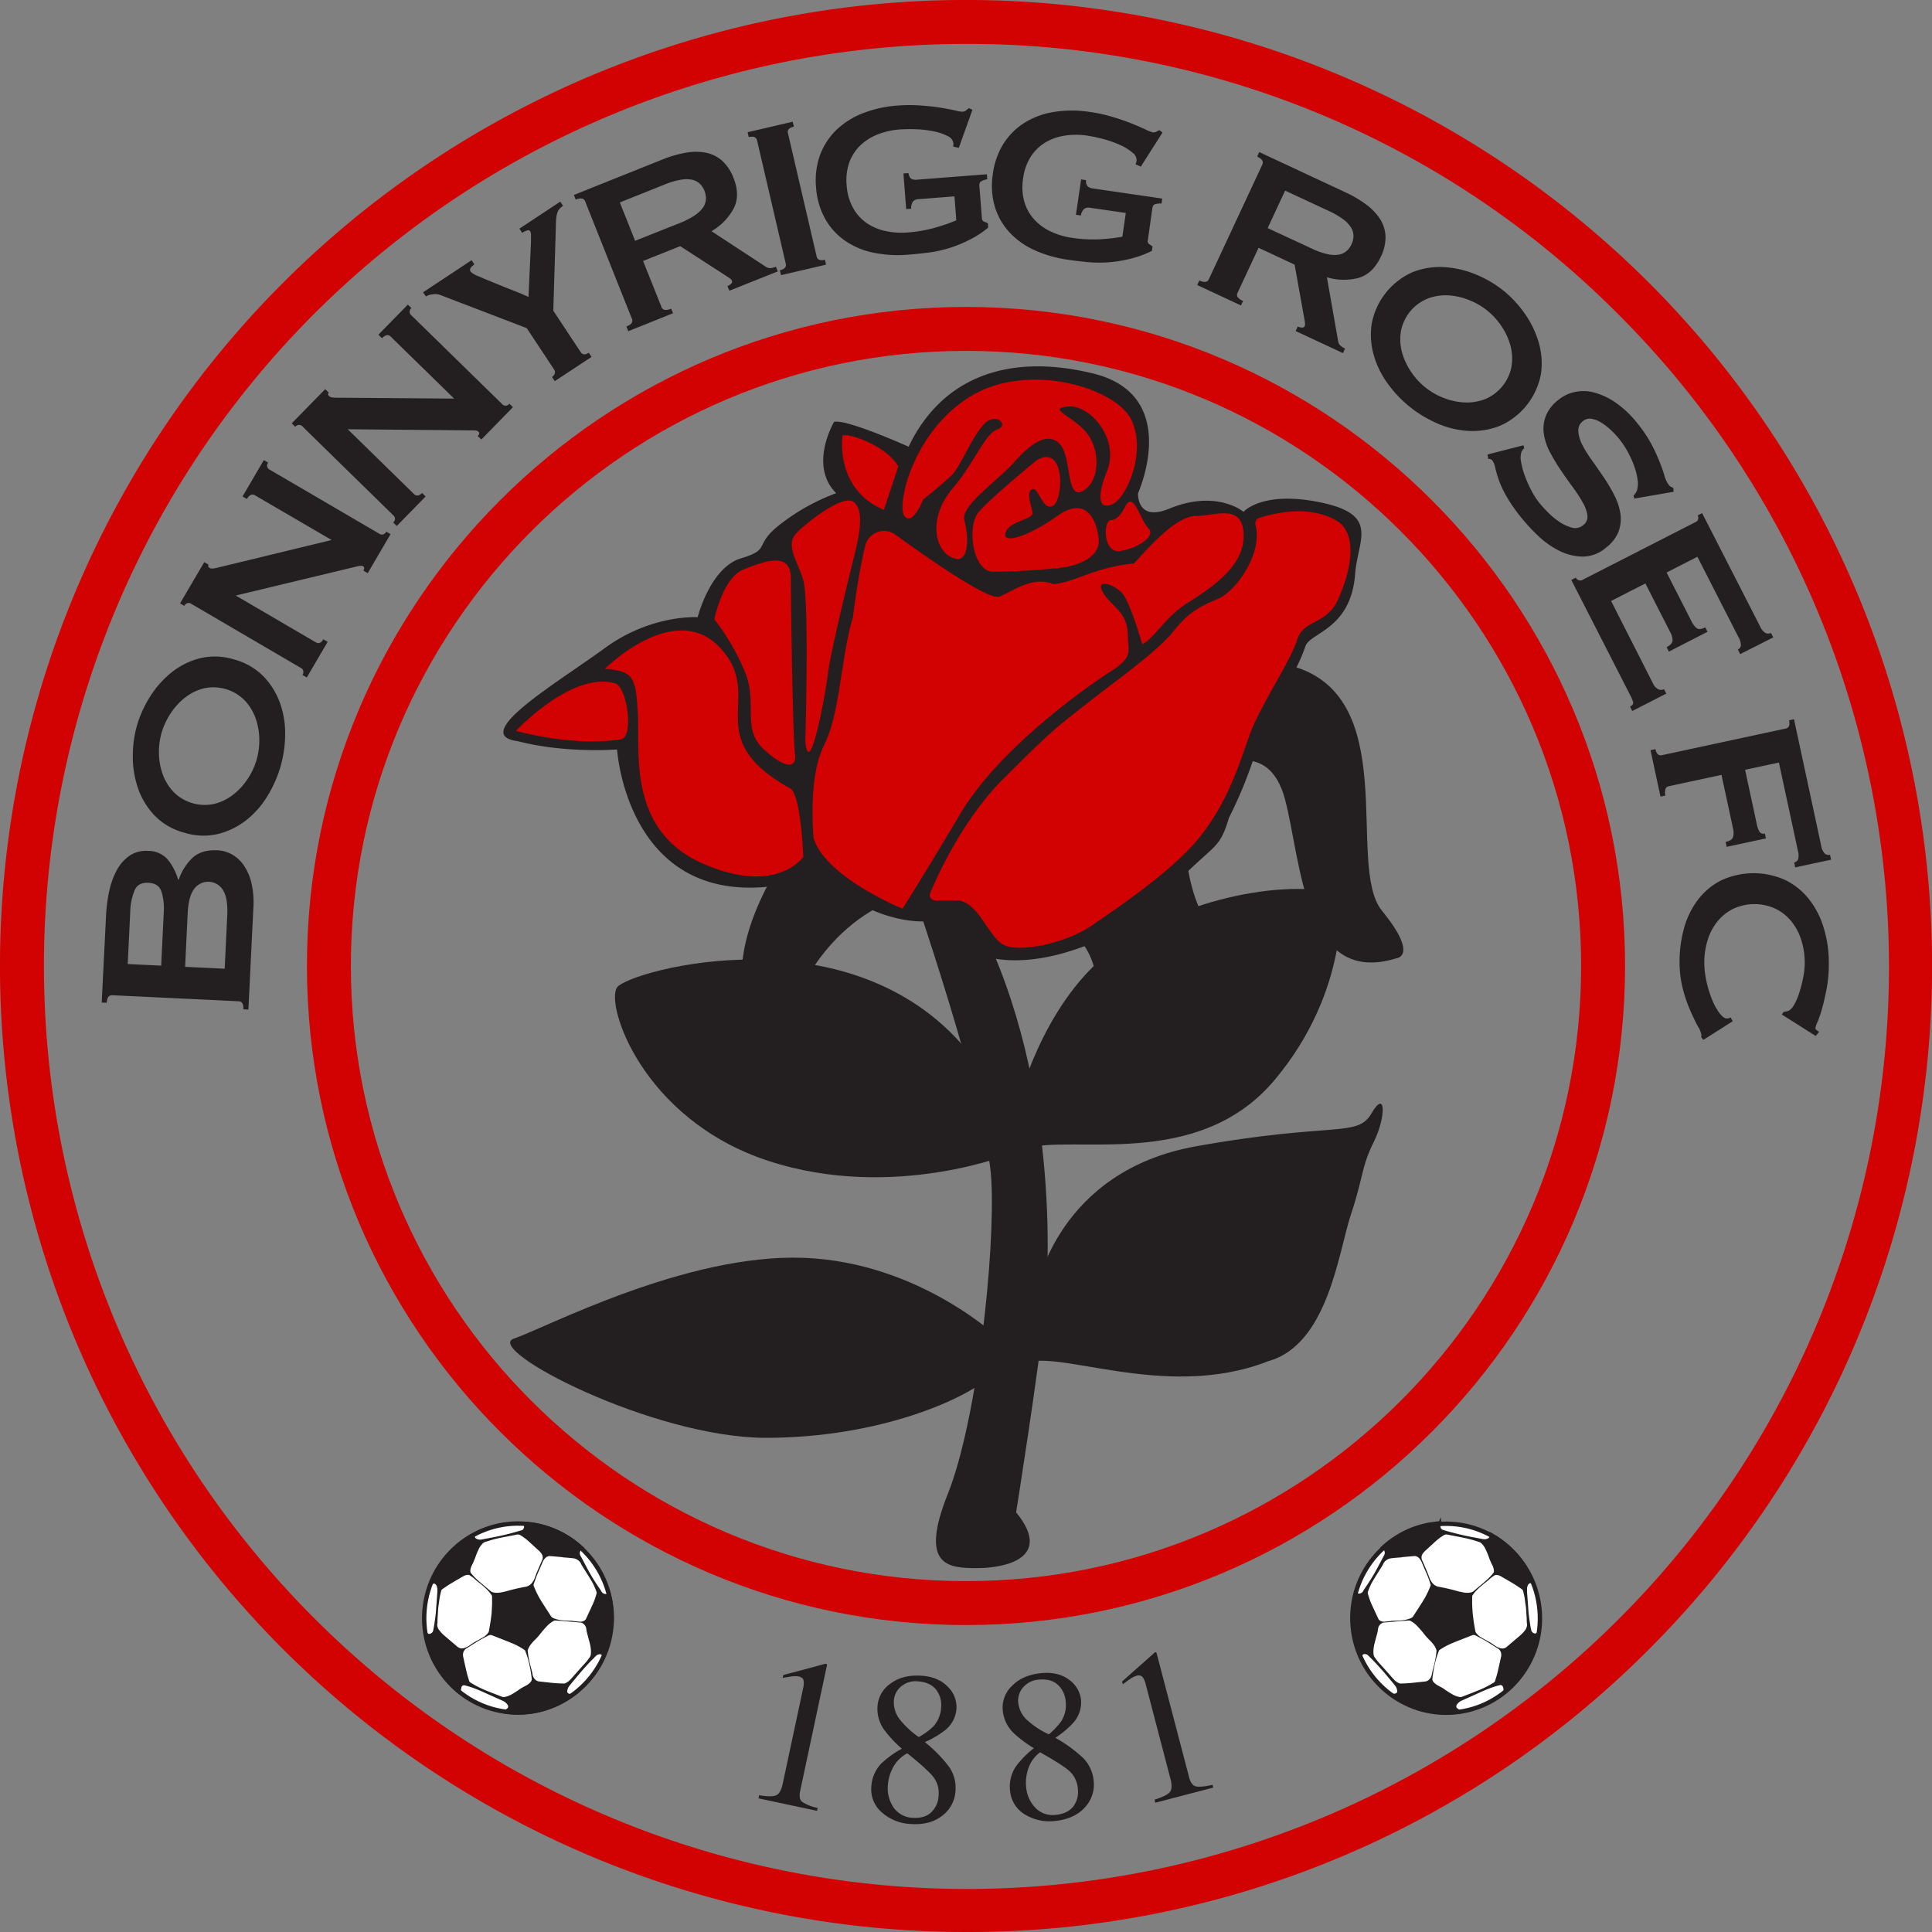 <svg xmlns="http://www.w3.org/2000/svg" viewBox="0 0 700 700"><rect x="0" y="0" width="700" height="700" fill="#808080" stroke="none"/><path fill="#d10201" d="M350 700a350 350 0 0 1-247.49-597.49 350 350 0 0 1 495 495A347.74 347.74 0 0 1 350 700m0-684.08a334.08 334.08 0 0 0-236.23 570.31 334.08 334.08 0 1 0 472.46-472.46A331.88 331.88 0 0 0 350 15.92"/><path fill="#d10201" d="M350 588.79c-131.67 0-238.79-107.12-238.79-238.79S218.33 111.21 350 111.21 588.79 218.33 588.79 350 481.67 588.79 350 588.79m0-461.66c-122.89 0-222.87 100-222.87 222.87S227.11 572.87 350 572.87 572.87 472.89 572.87 350 472.89 127.13 350 127.13"/><path fill="#231f20" d="M291 300.76s-26.21 32.2-21.72 58.41l17.22 7.49s9.74-30.7 38.94-41.19S291 300.76 291 300.76"/><path fill="#231f20" d="M329.22 318s28.46 82.37 29.95 109.33-5.24 87.62-15.72 113.83 0 27 10.48 27 27.71-3.74 14.23-20.22c0 0 8.24-51.67 10.48-74.13s3.75-100.35-33.7-156.51-3 .75-3 .75z"/><path fill="#231f20" d="M375.65 467s7.49-42.69 57.66-51.67 58.41-3 63.65-12 5.24 1.49.75 10.48-3.74 12.73-8.24 26.21-8.23 47.18-30 53.17c-38.19 15-78.63-6-89.86 1.5zM368.91 399.61s8.24-34.45 32.2-53.92S465.51 318 485.73 324c0 0 3.74 34.44-24 67.39s-73.39 19.47-89.87 24.72-2.95-16.5-2.95-16.5M362.92 485.73s-29.21-28.46-71.89-30-93.61 25.51-104.84 29.27 50.17 35.95 91.36 35.95 73.39-14.23 82.37-23.22 3-12 3-12"/><path fill="#231f20" d="M367.41 417.58s-43.43 18-89.11 3-59.16-56.91-54.67-62.9 86.87-29.21 128.8 25.46zM466.26 240.85c42.68 9.74 21 72.64 34.45 89.12s5.29 17.22 5.29 17.22c-33.7 10.49-34.45-35.19-40.44-57.66S440.8 278.3 440.8 278.3c-1.5-7.49 25.46-37.45 25.46-37.45M428.82 295.52s-.75 35.2 14.22 44.18l-45.68 24s4.5-28.46-24.71-32.2z"/><path fill="#231f20" d="M393.25 342.7s22.46-12.36 34.82-24.71 13.85-10.49 17.22-21.72a158 158 0 0 0 10.86-27.71c4.49-15.72 11.61-19.47 16.85-34.45 1.73-5 16.47-6 18-26.21.92-12.37 9-21.34-12.35-25.83s-28.09 3.37-28.09 3.37-9.73-8.24-27-1.12c-11.83 4.88-11.23-5.62-11.23-5.62s16.1-35.57-16.47-43.43-55.42 3-66.65 26.58c0 0-22.47-10.11-27-9 0 0-9.36 15.73.75 25.84a76 76 0 0 0-20.22 11.23c-10.11 7.86-3 9-14.23 12.36s-15.72 21.34-15.72 21.34-16.85-1.12-33.7 11.23-49.43 31.46-31.45 33.7c17.22 4.49 35.94 3 35.94 3s3.37 54.29 53.92 49.8l15.72-6.74s21.35 21.34 44.94 19.09c.05.01 13.52 24.72 55.09 9"/><g fill="#d10201"><path d="M338.84 326.22a1.94 1.94 0 0 1-1.8-2.69c3-7.14 12.13-27 26.63-41.49 18-18 19.47-18.72 29.95-27s25.46-18.72 31.45-26.21 9.74-9 16.48-12c6.37-2.83 16.1-16.38 13.33-26.71a2 2 0 0 1 1.24-2.41c4.9-1.64 18.59-5.24 28.86 1.41 0 0 9.74 5.25 0 27.71-4.23 9.77-12.73 7.49-15 15s-13.48 24-17.22 34.45-7.49 23.21-17.22 35.94-30 26.21-39.69 32.95-27.71 10.48-32.95 6.74-9-15.73-16.48-15.73zM186.94 264.82s20.22-21.72 35.94-17.23c4.49 1.5 6.74 19.47 2.25 20.22s-17.97 2.25-38.19-2.99"/><path d="M219.14 242.35s25.46-25.46 41.93-7.49-8.23 32.2 25.46 50.93c3.75 3 4.5 24.71 4.5 24.71s-9.74 14.23-36.7 2.24-22.46-40.43-23.21-53.91-1.5-15.73-11.98-16.48M327 329.22s-27.71-11.23-32.2-25.46c0 0-2.24-21.72 3.75-33.7s6-31.45 10.48-46.43c0 0 1.84-15.47 4.49-26a7 7 0 0 1 10.88-3.93c11.68 8.48 34 24.09 37.8 22.44 5.24-2.24 12-7.49 19.47-4.49 8.24-.75 14.23-6 29.2-7.49 6.74-7.49 15.73-17.22 22.47-17.22s16.47-4.5 17.22 6-8.23 18-20.22 25.46c-8.23 5.24-12 12.73-16.47 15 0 0-4.49-15.73-7.49-18.73s-9.73-5.24-6.74 0 9 6.74 9 15.73c0 5.3 2.24 7.49-6 12.73s-40.44 27.71-54.67 51.67S327 329.22 327 329.22"/><path d="M258.83 224.38s3-15 10.48-18 17.22-6.74 17.22 3 .75 58.41 1.5 63.65-3 6-11.23-1.49-2.25-16.48-6.74-27.71a82.7 82.7 0 0 0-11.23-19.45M291.78 268.56s1.49-50.92-.75-58.41-6.74-12.73-2.25-17.22 16.48-13.48 20.22-11.24 3 9.74.75 18.73-9 36.69-9.74 43.43-6.74 39.69-8.23 24.71M305.26 157.73s-3 19.47 15 27l5.21-15.73s-2.24-4.49-9.73-8.23-10.48-3.04-10.48-3.04M334.46 181s-3.74 9.73-6.74 6 3-30.71 24-43.44 53.17-3 58.42 9-2.25 27.71-6.74 29.95-6.74-.75-2.25-12-6-24-14.23-23.21 3 3.74 7.49 10.48 3.7 17.22-2.29 20.22-3.74-12.73-8.23-17.22-10.49 0-16.48 6.74-19.47 15.72-18 21 2.24 16.48-4.5 13.48-8.23-15 0-24.71 12-20.22 16.48-21.72-.75-6.74-5.24-1.49-8.24 15-11.24 18-10.45 8.92-10.45 8.92"/><path d="M375.65 166.72s-16.48 13.48-21 18.72-2.25 21.72 5.24 21.72a243 243 0 0 0 24.71-1.5c6-.75 14.23-3.75 13.48-10.49s-4.49-15.72-15-8.23-20.22 10.48-18.72 6 10.48-4.5 9.73-7.49-2.25-7.49 0-8.24 3.74 8.24 7.49 6 4.55-22.48-5.93-16.49M407.85 183.19s-2.25 5.24-5.24 5.24-3 12 3 11.24 13.48-5.24 10.49-8.24-5.26-13.43-8.25-8.24"/></g><g fill="#231f20"><path d="M38.43 331.64a53 53 0 0 1 1.18-8.95 28.3 28.3 0 0 1 2.79-7.56A15.06 15.06 0 0 1 47 310a10.66 10.66 0 0 1 6.71-1.7 9.27 9.27 0 0 1 7.19 3.28 20.8 20.8 0 0 1 3.65 7.16h.2a19.86 19.86 0 0 1 4.88-7.82c2.16-2.08 5.16-3 9-2.85a12.1 12.1 0 0 1 5.55 1.58 12.8 12.8 0 0 1 4.3 4.1 19.3 19.3 0 0 1 2.68 6.45 31.1 31.1 0 0 1 .65 8.53L90 365.78l-1.82-.08c.09-1.89-.47-2.86-1.68-2.92l-45.84-2.19c-1.22-.06-1.87.86-2 2.74l-1.81-.09zm20.9-1a21 21 0 0 0-.81-7.58c-.67-2-2.26-3.09-4.75-3.21s-4.17.8-5 2.74a20.9 20.9 0 0 0-1.56 7.41l-.93 19.29 12.12.58zm23 1.11c.2-4.25-.31-7.32-1.53-9.24a6.27 6.27 0 0 0-10.4-.5q-2.11 2.68-2.41 9l-.92 19.29 14.34.68zM49.66 262.76a40.8 40.8 0 0 1 4.75-10.41 35.2 35.2 0 0 1 7.73-8.71 27.3 27.3 0 0 1 10.28-5.13 23.2 23.2 0 0 1 12.45.45 23.3 23.3 0 0 1 10.76 6.27 27.3 27.3 0 0 1 5.94 9.83 32.9 32.9 0 0 1 1.74 11.45A43.05 43.05 0 0 1 97 288.26a32.4 32.4 0 0 1-7.58 8.74 27.2 27.2 0 0 1-10.28 5.13 23.3 23.3 0 0 1-12.44-.45 23.14 23.14 0 0 1-10.76-6.28 27 27 0 0 1-5.94-9.81 35.3 35.3 0 0 1-1.88-11.49 40.6 40.6 0 0 1 1.54-11.34m8.93 2.59a25.6 25.6 0 0 0-1 7.71 23.7 23.7 0 0 0 1.41 7.62 18.2 18.2 0 0 0 4 6.37 15.9 15.9 0 0 0 14.57 4.22 18.2 18.2 0 0 0 6.82-3.27 23.6 23.6 0 0 0 5.28-5.69 24.92 24.92 0 0 0 4.27-14.75 23.5 23.5 0 0 0-1.42-7.56 18.3 18.3 0 0 0-4-6.37A16 16 0 0 0 74 249.37a18.3 18.3 0 0 0-6.79 3.25 23.7 23.7 0 0 0-5.27 5.68 25.7 25.7 0 0 0-3.35 7.05M109.56 244.54A1.66 1.66 0 0 0 109 242l-39.66-23.2a1.65 1.65 0 0 0-2.54.74l-1.57-.92L74 203.69l1.58.92c-.28.47-.12.87.46 1.21s1.62.17 3.46-.31l40.66-9.85-27.81-16.22c-1-.61-2-.16-2.89 1.35l-1.58-.92 7.71-13.18 1.57.92a1.65 1.65 0 0 0 .6 2.58l39.62 23.16a1.65 1.65 0 0 0 2.54-.74l1.58.92-8.27 14.14-1.57-.92c.44-.75.4-1.29-.12-1.59s-1.35-.16-2.83.22L85.4 215.77l29 16.94c1 .62 2 .25 2.74-1.08l1.58.91-7.56 12.92zM142.45 189.3a1.64 1.64 0 0 0 0-2.64l-32.81-32.1a1.65 1.65 0 0 0-2.64.11l-1.3-1.28L117.83 141l1.3 1.28c-.38.38-.33.81.15 1.28s1.53.56 3.44.54l41.82.32-23-22.48q-1.29-1.27-3.14.61l-1.3-1.28 10.68-10.91 1.3 1.27a1.66 1.66 0 0 0 0 2.65l32.82 32.09a1.65 1.65 0 0 0 2.64-.1l1.3 1.27-11.45 11.71-1.3-1.27c.61-.63.7-1.15.27-1.58s-1.27-.48-2.8-.47l-44.56-.4L150 179c.86.84 1.84.72 2.92-.39l1.3 1.27-10.46 10.7zM170.87 94.27l1 1.52a5.8 5.8 0 0 0-1.29 1.21 1.16 1.16 0 0 0 0 1.5 8.6 8.6 0 0 0 2.81 1.6c1.65.72 3.56 1.53 5.71 2.4s4.38 1.78 6.68 2.68 4.2 1.71 5.71 2.41l.9-20.1v-2.33a2.27 2.27 0 0 0-.31-1.37c-.25-.39-.69-.47-1.3-.23a9 9 0 0 0-1.59.8l-1-1.51 14.81-9.8 1 1.52a6.3 6.3 0 0 0-1.18 1 3.9 3.9 0 0 0-.84 1.39 9.6 9.6 0 0 0-.46 2.25c-.08.9-.13 2.09-.14 3.54l-.91 29.81 9.91 15c.67 1 1.65 1.09 2.95.24l1 1.52-13.33 8.77-1-1.52a2.47 2.47 0 0 0 1-1.21 1.62 1.62 0 0 0-.24-1.48l-9.92-15-31.32-12a5.6 5.6 0 0 0-2.76-.24 6 6 0 0 0-2.46.78l-1-1.52zM240 57.8a41.2 41.2 0 0 1 8.49-2.46 19.6 19.6 0 0 1 7.3 0 12.5 12.5 0 0 1 5.84 2.89 16 16 0 0 1 4.13 6.24q2.48 6.2.13 10.94a21.17 21.17 0 0 1-8.1 8.36l19.62 12.84a2.77 2.77 0 0 0 2 .51 8.6 8.6 0 0 0 1.72-.47l.67 1.69-17.55 7-.68-1.69a3.7 3.7 0 0 0 1.35-.87.93.93 0 0 0 .31-1 2.4 2.4 0 0 0-.81-.93c-.41-.31-1-.7-1.78-1.19l-16.18-10.47L233 94.56l6.68 16.71a1.56 1.56 0 0 0 1.12 1 4.36 4.36 0 0 0 2.37-.46l.68 1.69-16.21 6.5-.68-1.7c1.82-.72 2.5-1.65 2-2.77L212 72.93c-.45-1.12-1.58-1.33-3.4-.6l-.67-1.69zm6.34 23a28.6 28.6 0 0 0 5.43-2.8 11 11 0 0 0 3-2.88 6 6 0 0 0 1-3 7.3 7.3 0 0 0-.54-3 7.3 7.3 0 0 0-1.67-2.54 5.9 5.9 0 0 0-2.76-1.45 10.6 10.6 0 0 0-4.15 0 27.3 27.3 0 0 0-5.84 1.73l-16.24 6.49 5.55 13.9zM282.55 97.93c1.7-.4 2.42-1.19 2.15-2.37l-10.41-44.7c-.28-1.18-1.27-1.58-3-1.18l-.42-1.77 16.35-3.81.41 1.78c-1.71.39-2.42 1.18-2.15 2.36l10.41 44.7c.27 1.19 1.26 1.58 3 1.18l.41 1.77L283 99.7zM347.4 53.57l-2.07-.45a3.7 3.7 0 0 0 .11-1.23 3.38 3.38 0 0 0-2.07-2.57 18.4 18.4 0 0 0-4.9-1.7 38.4 38.4 0 0 0-6.35-.78 57 57 0 0 0-6.43.09 26.9 26.9 0 0 0-7.33 1.64 19.4 19.4 0 0 0-6.29 3.78 16.4 16.4 0 0 0-4.2 6.11 19.1 19.1 0 0 0-1.1 8.7 19.2 19.2 0 0 0 2.43 8.38 16.24 16.24 0 0 0 5.08 5.46 19.3 19.3 0 0 0 6.81 2.76 26.7 26.7 0 0 0 7.49.49 51 51 0 0 0 10.26-1.76 67 67 0 0 0 7.65-2.67l-.67-8.67-12.9 1a3.14 3.14 0 0 0-2.07.77 4.05 4.05 0 0 0-.71 2.69l-1.81.14-1-12.9 1.81-.14c.22 1.13.58 1.83 1.08 2.09a3.86 3.86 0 0 0 2.15.29l25.2-1.95.14 1.82a6.25 6.25 0 0 0-2.47.9 2.18 2.18 0 0 0-.37 1.75l.88 11.39c.06.67.29 1.09.71 1.26l1.47.6.12 1.61a36 36 0 0 1-6.71 4.37 46 46 0 0 1-7.27 3 45 45 0 0 1-7.48 1.65c-2.51.32-5 .59-7.39.77a43.8 43.8 0 0 1-13-.77A27.6 27.6 0 0 1 305.88 87a23.75 23.75 0 0 1-7.06-8 27.2 27.2 0 0 1-3.15-11.16 27.3 27.3 0 0 1 1.39-11.52 24.5 24.5 0 0 1 5.74-9 28.6 28.6 0 0 1 9.51-6.16A41.9 41.9 0 0 1 325 38.27a56.4 56.4 0 0 1 8.51-.05q4.08.28 7.26.8t5.3 1a13.5 13.5 0 0 0 2.62.46 2.18 2.18 0 0 0 1.38-.52 11 11 0 0 1 1-.78l1.26.61zM413.33 60.38l-1.91-.89a3.9 3.9 0 0 0 .37-1.18 3.35 3.35 0 0 0-1.46-3 18.1 18.1 0 0 0-4.4-2.73 37.5 37.5 0 0 0-6-2.16 54 54 0 0 0-6.29-1.32 26.6 26.6 0 0 0-7.51 0 19.4 19.4 0 0 0-7 2.3 16.5 16.5 0 0 0-5.43 5 19.1 19.1 0 0 0-3 8.25 19.26 19.26 0 0 0 .52 8.71 16.3 16.3 0 0 0 3.78 6.46 19.3 19.3 0 0 0 6 4.2 26.7 26.7 0 0 0 7.2 2.12 50.7 50.7 0 0 0 10.4.55 66 66 0 0 0 8.05-.92l1.25-8.61-12.8-1.86a3.18 3.18 0 0 0-2.19.29 4.05 4.05 0 0 0-1.28 2.47l-1.8-.26 1.88-12.8 1.8.27a2.94 2.94 0 0 0 .59 2.28 3.9 3.9 0 0 0 2 .75l25 3.65-.27 1.8a6.2 6.2 0 0 0-2.6.34c-.37.21-.62.76-.75 1.62L415.89 87a1.31 1.31 0 0 0 .41 1.39l1.29.9-.23 1.6a37 37 0 0 1-7.5 2.79 47.6 47.6 0 0 1-7.75 1.32 45.5 45.5 0 0 1-7.66 0q-3.78-.35-7.38-.87a44.7 44.7 0 0 1-12.5-3.61 27.8 27.8 0 0 1-9.09-6.64 23.85 23.85 0 0 1-5.13-9.33 27.2 27.2 0 0 1-.61-11.58A27.2 27.2 0 0 1 363.63 52a24.4 24.4 0 0 1 7.58-7.53 28.7 28.7 0 0 1 10.64-3.91 41.8 41.8 0 0 1 13 0 56 56 0 0 1 8.32 1.82c2.61.79 4.91 1.58 6.9 2.39s3.65 1.51 5 2.15a12.7 12.7 0 0 0 2.46 1 2.2 2.2 0 0 0 1.46-.2 8 8 0 0 1 1.1-.55l1.1.87zM487.54 69.71a41 41 0 0 1 7.6 4.5 20.1 20.1 0 0 1 5 5.33 12.53 12.53 0 0 1 1.86 6.24 16 16 0 0 1-1.72 7.28q-2.82 6-7.89 7.59a21.26 21.26 0 0 1-11.63-.19l4.06 23.1a2.73 2.73 0 0 0 1 1.8 8.2 8.2 0 0 0 1.52.93l-.77 1.65-17.13-8 .77-1.65a3.8 3.8 0 0 0 1.55.39.91.91 0 0 0 .93-.46 2.2 2.2 0 0 0 .13-1.22c-.06-.51-.18-1.22-.35-2.12l-3.41-19-13.06-6.1-7.61 16.31a1.53 1.53 0 0 0 0 1.51 4.34 4.34 0 0 0 2 1.42l-.77 1.65-15.85-7.4.77-1.65c1.77.83 2.91.69 3.42-.4l19.41-41.6c.52-1.09-.11-2.06-1.88-2.88l.76-1.65zM475.15 90a27 27 0 0 0 5.73 2.06 10.8 10.8 0 0 0 4.15.21 5.84 5.84 0 0 0 2.83-1.3 7 7 0 0 0 1.81-2.45 7.2 7.2 0 0 0 .72-3 5.93 5.93 0 0 0-.83-3 10.7 10.7 0 0 0-2.82-3 28 28 0 0 0-5.26-3.07l-15.85-7.39-6.33 13.58zM544.55 105.16a40.6 40.6 0 0 1 7.82 8.36 35.2 35.2 0 0 1 5.11 10.48 27.2 27.2 0 0 1 .84 11.45 25.6 25.6 0 0 1-15.05 18.91 27.2 27.2 0 0 1-11.35 1.76 32.7 32.7 0 0 1-11.24-2.75A43.2 43.2 0 0 1 503 139.25a32.6 32.6 0 0 1-5.2-10.35 27.1 27.1 0 0 1-.83-11.45 25.55 25.55 0 0 1 15-18.91 27 27 0 0 1 11.35-1.75 35.2 35.2 0 0 1 11.34 2.63 40.4 40.4 0 0 1 9.89 5.74m-5.79 7.28a25.3 25.3 0 0 0-6.77-3.83 23.5 23.5 0 0 0-7.59-1.61 18.1 18.1 0 0 0-7.4 1.3 15.91 15.91 0 0 0-9.44 11.86 18.1 18.1 0 0 0 .42 7.51 23.4 23.4 0 0 0 3.25 7 24.94 24.94 0 0 0 12 9.57 23.5 23.5 0 0 0 7.59 1.58 18.3 18.3 0 0 0 7.41-1.27 16 16 0 0 0 9.44-11.87 18.1 18.1 0 0 0-.42-7.51 23.5 23.5 0 0 0-3.25-7 25.5 25.5 0 0 0-5.24-5.73M552 161.33l.24 1.1a3.2 3.2 0 0 0-1 1.33 7.15 7.15 0 0 0-.11 3.65 27 27 0 0 0 1.35 5 41 41 0 0 0 2.36 5.29 28 28 0 0 0 2.85 4.45c.72.9 1.71 2 3 3.32a27 27 0 0 0 4.18 3.52 15 15 0 0 0 4.58 2.16 4.42 4.42 0 0 0 4.12-.84 3.8 3.8 0 0 0 1.58-3.53 12.9 12.9 0 0 0-1.65-4.64 52 52 0 0 0-3.59-5.54c-1.46-2-2.91-4-4.36-6.17a68 68 0 0 1-3.92-6.51 21 21 0 0 1-2.25-6.61 13 13 0 0 1 .65-6.47 14.2 14.2 0 0 1 4.77-6.09 14 14 0 0 1 5.73-2.71 14.8 14.8 0 0 1 7 .16 24.9 24.9 0 0 1 7.77 3.63 36.4 36.4 0 0 1 8 7.6 47 47 0 0 1 5.19 7.77 70 70 0 0 1 2.92 6.4q1.1 2.82 1.69 4.86a9 9 0 0 0 1.43 3.07 2.75 2.75 0 0 0 1.73 1.2l.13 1.45-14.22 2.46-.32-1.05a5.6 5.6 0 0 0 1.31-2.08 8.8 8.8 0 0 0 .18-3.58 23.7 23.7 0 0 0-1.13-4.73 36 36 0 0 0-2.27-5.17 32 32 0 0 0-3.23-4.93 33 33 0 0 0-3.15-3.37 22 22 0 0 0-3.52-2.69 9.5 9.5 0 0 0-3.45-1.31 3.76 3.76 0 0 0-3 .81 4.11 4.11 0 0 0-1.73 3.66 12.8 12.8 0 0 0 1.34 4.8 44.5 44.5 0 0 0 3.48 5.64c1.43 2 2.87 4.07 4.31 6.19a60 60 0 0 1 3.88 6.55 21.8 21.8 0 0 1 2.22 6.64 13.2 13.2 0 0 1-.61 6.45 13.75 13.75 0 0 1-4.65 6 13 13 0 0 1-8.45 3.2 19.6 19.6 0 0 1-8.43-2.12 31.3 31.3 0 0 1-7.6-5.37 67 67 0 0 1-6.11-6.57 59.5 59.5 0 0 1-5.52-7.95 35.8 35.8 0 0 1-2.78-6.06 43 43 0 0 1-1.22-4.27 6.16 6.16 0 0 0-1.05-2.53 1.69 1.69 0 0 0-1.46-.52l-.25-1.61zM629.66 235.33a1.87 1.87 0 0 0 1.1-1.53 5.84 5.84 0 0 0-.86-2.91L615 201.73l-11.16 5.7 9 17.64a7.2 7.2 0 0 0 1.93 2.54c.66.49 1.69.39 3.07-.32l.83 1.62-14 7.18-.83-1.62c1.38-.71 2.1-1.49 2.15-2.35a6.05 6.05 0 0 0-.84-3.09l-9-17.64-12.42 6.35L599 247.8a4.07 4.07 0 0 0 1.76 1.89 2.26 2.26 0 0 0 2.14 0l.83 1.62-12.33 6.3-.8-1.61c.9-.46 1.27-1 1.09-1.64a12.5 12.5 0 0 0-.94-2.3l-21.44-41.94 1.62-.83a2 2 0 0 0 1 .92 1.66 1.66 0 0 0 1.47-.13l40.87-20.89a1.65 1.65 0 0 0 1-1.11 2 2 0 0 0-.17-1.34l1.62-.82 21 41.05a5 5 0 0 0 1.94 2.35 2.11 2.11 0 0 0 2 0l.82 1.62-11.99 6.06zM650.06 312.47a1.86 1.86 0 0 0 1.45-1.19 5.8 5.8 0 0 0-.09-3l-6.89-32-12.25 2.63 4.17 19.37a9.5 9.5 0 0 0 1 3 1.72 1.72 0 0 0 2 .71l.39 1.78-14.24 3.06-.38-1.78c1.52-.33 2.41-.9 2.68-1.72a6.24 6.24 0 0 0 0-3.2l-4.17-19.37-19.17 4.12a1.48 1.48 0 0 0-1.16 1.13 4.75 4.75 0 0 0 0 2.22l-1.77.39-3.62-16.81 1.78-.38c.37 1.71 1.15 2.44 2.33 2.19l44.87-9.65c1.19-.26 1.6-1.24 1.23-3l1.78-.38 9.86 45.86a5.1 5.1 0 0 0 1.27 2.78 2.12 2.12 0 0 0 1.91.46l.39 1.79-13 2.8zM616.43 375.87a3 3 0 0 1 0-.55 3 3 0 0 0 0-.56 9.4 9.4 0 0 0-1.24-2.87q-1.23-2.26-2.77-5.74a52 52 0 0 1-2.7-7.91 38.8 38.8 0 0 1-1.19-9.3 46.3 46.3 0 0 1 1.52-12.24 30.6 30.6 0 0 1 4.92-10.4 24.7 24.7 0 0 1 8.39-7.2 27.84 27.84 0 0 1 23.6-.19 24.9 24.9 0 0 1 8.6 7.06 31.3 31.3 0 0 1 5.24 10.32 43.3 43.3 0 0 1 1.82 12.21 50 50 0 0 1-.73 9.36q-.78 4.2-1.66 7.34a40 40 0 0 1-1.68 5 9 9 0 0 0-.79 2.23 1 1 0 0 0 .51.86l.81.55-1.2 1.52-12.29-7.78.7-1a3 3 0 0 0 .6-.06 7 7 0 0 0 .71-.15c.74-.14 1.49-.82 2.26-2a21 21 0 0 0 2-4.52 45 45 0 0 0 1.47-5.67 26.94 26.94 0 0 0-.71-13.64 20.2 20.2 0 0 0-3.6-6.75 17.2 17.2 0 0 0-5.75-4.55 18.23 18.23 0 0 0-15.46.12 17.4 17.4 0 0 0-5.68 4.65 20.3 20.3 0 0 0-3.48 6.8 27.2 27.2 0 0 0-1.15 8.15 32.2 32.2 0 0 0 .82 6.77 40.5 40.5 0 0 0 2 6.45 21.2 21.2 0 0 0 2.67 4.88c1 1.31 1.92 2 2.79 1.95a1.86 1.86 0 0 0 1.21-.41l.82 1.41-10.66 6.76zM299.63 603.23c0 .07 0 .21-.08.44l-9.63 45.21c-.41 1.93-.16 3.26.76 4a16 16 0 0 0 5.58 2.17l-.23 1.05-21.21-4.52.24-1.13c3.06.5 5.12.5 6.19 0s1.85-1.85 2.33-4.1l7.42-34.73a6.6 6.6 0 0 0 .13-2.84c-.17-.69-.75-1.14-1.75-1.36a8.6 8.6 0 0 0-2.65 0c-1.12.14-2.17.32-3.16.53l.23-1.06 15.28-4.08.45.09a1 1 0 0 1 .1.33M320.26 626.6a13 13 0 0 1-2.33-8.3 10.83 10.83 0 0 1 4.74-8.32q4.41-3.27 11.12-2.84 6.16.39 9.6 4a10.18 10.18 0 0 1 3.15 8 10.9 10.9 0 0 1-4.22 7.82 34.8 34.8 0 0 1-7.23 4.24 49.8 49.8 0 0 1 8.81 9 13.28 13.28 0 0 1 2.29 8.62 12 12 0 0 1-4.74 9q-4.4 3.5-11.37 3.06a17 17 0 0 1-10.49-4.14 11 11 0 0 1-3.89-9.42 13 13 0 0 1 3.64-8.39 35.3 35.3 0 0 1 7.41-5.34 43.6 43.6 0 0 1-6.49-6.99m17.16 30a8.73 8.73 0 0 0 2.65-6 9.56 9.56 0 0 0-2-6.9c-1.48-1.83-4.6-4.64-9.33-8.44a12.2 12.2 0 0 0-5.13 5.05 15.45 15.45 0 0 0-1.89 6.26 12.28 12.28 0 0 0 2.18 8.51 8.75 8.75 0 0 0 6.68 3.53c2.96.21 5.23-.46 6.84-2zm.76-31.1a11.1 11.1 0 0 0 2.82-7 9 9 0 0 0-1.86-6.32c-1.38-1.79-3.6-2.78-6.64-3a8 8 0 0 0-6 1.85 7.23 7.23 0 0 0-2.64 5.25 10 10 0 0 0 2.28 6.85 31.2 31.2 0 0 0 6.75 6.24 25 25 0 0 0 5.29-3.86zM367 627.67a13 13 0 0 1-3.67-7.8 10.82 10.82 0 0 1 3.29-9q3.81-3.95 10.49-4.65c4.1-.42 7.48.34 10.12 2.31a10.24 10.24 0 0 1 4.44 7.33 11 11 0 0 1-2.87 8.41 35.1 35.1 0 0 1-6.42 5.38 50.6 50.6 0 0 1 10.17 7.41 13.3 13.3 0 0 1 3.69 8.12 12 12 0 0 1-3.18 9.68q-3.75 4.17-10.7 4.9a17 17 0 0 1-11-2.34 11.08 11.08 0 0 1-5.4-8.65 13 13 0 0 1 2.2-8.87 35 35 0 0 1 6.43-6.5 43 43 0 0 1-7.59-5.73m17.49-4a11 11 0 0 0 1.62-7.34 9 9 0 0 0-2.87-5.92q-2.5-2.31-7-1.83a8.07 8.07 0 0 0-5.57 2.82 7.23 7.23 0 0 0-1.73 5.61 9.93 9.93 0 0 0 3.39 6.37 30.9 30.9 0 0 0 7.68 5 25.4 25.4 0 0 0 4.52-4.76zm4.41 30.8a8.75 8.75 0 0 0 1.62-6.34 9.56 9.56 0 0 0-3.09-6.48q-2.66-2.33-10.61-6.77a12.24 12.24 0 0 0-4.22 5.83 15.5 15.5 0 0 0-.83 6.49 12.3 12.3 0 0 0 3.56 8 8.75 8.75 0 0 0 7.18 2.37c2.97-.32 5.1-1.37 6.43-3.15zM419 598.82a3 3 0 0 1 .13.42L430.85 644c.5 1.91 1.33 3 2.48 3.25s3.14.06 6-.57l.27 1-21 5.48-.29-1.11q4.44-1.39 5.55-2.76t.24-4.7l-9-34.4a6.75 6.75 0 0 0-1.15-2.6 2 2 0 0 0-2.18-.42 8.2 8.2 0 0 0-2.36 1.19c-.94.63-1.8 1.26-2.59 1.89l-.27-1 11.82-10.51.45-.12a.9.9 0 0 1 .18.2"/></g><ellipse cx="524" cy="586.28" fill="#fff" stroke="#231f20" stroke-miterlimit="10" stroke-width="1.59" rx="33.98" ry="34.24" transform="rotate(-5.1 524.412 586.72)"/><path fill="#231f20" stroke="#231f20" stroke-miterlimit="10" stroke-width="1.12" d="M490 587.85v-1.37a35 35 0 0 1 .12-3.53 33 33 0 0 1 .59-4c.1-.51.22-1 .34-1.55a1.84 1.84 0 0 0 1.86.47 2.24 2.24 0 0 0 1.48-1.14 8 8 0 0 1 .63-1 75 75 0 0 0 4.15-6.69c1-1.8 1.92-3.63 2.9-5.43a2.31 2.31 0 0 0-.38-2.53 4 4 0 0 0-.66-.47c.3-.27.61-.56.93-.83a34 34 0 0 1 4.59-3.32 33.3 33.3 0 0 1 7.39-3.31 34 34 0 0 1 4.2-1c.6-.1 1.21-.16 1.81-.24.3 0 .61-.1.92-.13s.52 0 .82 0c0 .11-.09.19-.13.26a2.1 2.1 0 0 0 .36 2.39 1.7 1.7 0 0 0 .61.37c1.16.36 2.32.71 3.5 1 2.36.65 4.76 1.18 7.16 1.64l4.06.76a3.32 3.32 0 0 0 2.08-.29 1.57 1.57 0 0 0 .87-.88 1.32 1.32 0 0 0 0-.94.7.7 0 0 1 0-.18 34.34 34.34 0 0 1 15.21 17.4 5 5 0 0 0-.74-.24 1.2 1.2 0 0 0-.57.06 1.78 1.78 0 0 0-1 .94 3.6 3.6 0 0 0-.38 1.53v1.27c.11 1.59.24 3.18.36 4.77.08 1 .13 2.11.24 3.15.14 1.23.32 2.46.51 3.68.11.76.26 1.51.41 2.26a2.16 2.16 0 0 0 1.9 1.68 1.23 1.23 0 0 0 .94-.33c.11-.1.21-.21.37-.38a34.5 34.5 0 0 1-12.12 21.3 5 5 0 0 0 0-.66 6.6 6.6 0 0 0-.2-1.18 1.52 1.52 0 0 0-2-1.1 30 30 0 0 0-3.25 1c-1.76.65-3.46 1.42-5.16 2.2s-3.52 1.56-5.27 2.36a4.64 4.64 0 0 0-2 1.6 1.66 1.66 0 0 0-.29 1.49 1.3 1.3 0 0 0 .42.62c.35.26.71.5 1.07.74a1.3 1.3 0 0 1 .19.15 32.5 32.5 0 0 1-11.5-.28 33.2 33.2 0 0 1-13-5.78 6.6 6.6 0 0 0 1 .06 2.1 2.1 0 0 0 .81-.28 1.35 1.35 0 0 0 .63-1.45 4.1 4.1 0 0 0-.8-2c-.3-.39-.61-.77-.92-1.15-1-1.2-2-2.4-3-3.58-1.62-1.86-3.27-3.7-5-5.41-.33-.32-.65-.65-1-1a2.42 2.42 0 0 0-1.94-.59 1.23 1.23 0 0 0-.89.59 4 4 0 0 0-.25.44c-.09-.19-.17-.35-.24-.52a34.6 34.6 0 0 1-1.78-5.73c-.15-.75-.27-1.51-.41-2.26-.06-.3-.13-.6-.2-.9-.17-.8-.25-1.66-.35-2.53zm42.25-10.77a3 3 0 0 0 .41 0 2.34 2.34 0 0 0 1.12-.41c1.42-1.2 2.86-2.38 4.26-3.6a22.2 22.2 0 0 0 2.95-3 1.2 1.2 0 0 0 .26-.79 4.7 4.7 0 0 0-.48-1.88 26 26 0 0 1-1.38-3.18 24 24 0 0 0-1.11-2.7 7 7 0 0 0-1.31-2 2.6 2.6 0 0 0-1.22-.8c-.87-.25-1.72-.55-2.6-.79-1.72-.47-3.48-.82-5.24-1.15l-3.51-.78a1.74 1.74 0 0 0-1.22.2 19.6 19.6 0 0 0-3.42 2.59c-1 .91-2 1.84-3 2.75a6.7 6.7 0 0 0-1.28 1.38 2.32 2.32 0 0 0-.27 2.22c.21.51.44 1 .66 1.51.71 1.62 1.45 3.22 2 4.89a6.2 6.2 0 0 0 1.18 2.08 3.78 3.78 0 0 0 2.28 1.3q2.89.51 5.73 1.28a28 28 0 0 0 3.11.75 8.3 8.3 0 0 0 2.11.13zm-24.37-12.89c-1.28.11-2.56.18-3.83.35a3.63 3.63 0 0 0-3 2.18 4 4 0 0 1-.24.46c-1.1 1.76-2.22 3.51-3.29 5.29a21.3 21.3 0 0 0-2 4.33.7.7 0 0 0 0 .43 24 24 0 0 0 1.29 3.77c.81 1.82 1.68 3.61 2.51 5.43a1.64 1.64 0 0 0 .72.75 2.57 2.57 0 0 0 1.35.35c.68 0 1.37-.12 2-.19.41 0 .81-.15 1.22-.15 1.15 0 2.3-.06 3.44-.19a10.3 10.3 0 0 0 2.83-.67 2.08 2.08 0 0 0 1.24-1 2 2 0 0 1 .11-.18c1.12-1.74 2.27-3.47 3.36-5.24a32.5 32.5 0 0 0 2.66-5.39.83.83 0 0 0 0-.6c-.36-1-.68-2-1.08-3-.68-1.65-1.42-3.28-2.11-4.93a4.4 4.4 0 0 0-1-1.53 2.25 2.25 0 0 0-2.17-.66 1.5 1.5 0 0 1-.3 0zm-2.83 23.37-3.46.31a2 2 0 0 0-.34 0 2.73 2.73 0 0 0-2 2.35 11 11 0 0 1-.36 1.82c-.31 1.18-.65 2.36-.94 3.55a11.6 11.6 0 0 0-.34 3.72 2.45 2.45 0 0 0 .43 1.17 23 23 0 0 0 2.11 2.62c.78.85 1.55 1.72 2.32 2.58s1.67 1.92 2.54 2.85a5.65 5.65 0 0 0 1.87 1.33 1.2 1.2 0 0 0 .49.11c.71 0 1.42 0 2.13-.07s1.37-.09 2.06-.16l4.75-.51a2.5 2.5 0 0 0 1.15-.43 3.2 3.2 0 0 0 1.28-2.23 5 5 0 0 1 .1-.51c.19-.75.38-1.5.58-2.26a34 34 0 0 0 1-5.5 1.2 1.2 0 0 0-.08-.67c-.18-.38-.33-.78-.54-1.14a13 13 0 0 0-1.8-2.17c-.62-.67-1.26-1.33-1.83-2a38 38 0 0 0-2.93-3.38 8.8 8.8 0 0 0-2.32-1.7.76.76 0 0 0-.39-.1c-1 .05-1.94.12-2.91.19s-1.68.15-2.54.23zm28.51-2.85c.12.91.26 2 .43 3.18s.33 1.94.49 2.92a2 2 0 0 0 .49 1 5.9 5.9 0 0 0 1.52 1.34c.79.47 1.61.92 2.42 1.36a20 20 0 0 1 2.17 1.33 7.4 7.4 0 0 0 2.29 1.24 2.87 2.87 0 0 0 1.59.08 2.7 2.7 0 0 0 1.11-.66l4.48-3.81a12.8 12.8 0 0 0 1.92-2 3.44 3.44 0 0 0 .78-2.12c0-.22-.07-.43-.08-.65 0-.78 0-1.56-.1-2.33-.12-1.35-.11-2.71-.33-4-.16-1-.24-2-.41-2.92-.15-.81-.36-1.61-.56-2.41a.55.55 0 0 0-.17-.28 5.3 5.3 0 0 0-.7-.55c-.94-.62-1.87-1.25-2.83-1.83-1.45-.87-2.91-1.71-4.37-2.55a3.45 3.45 0 0 0-1.57-.46 1.08 1.08 0 0 0-.66.16c-.43.29-.87.56-1.27.88-.61.5-1.18 1.06-1.81 1.54a33 33 0 0 0-3.19 2.83 12.2 12.2 0 0 0-1.66 2.06.65.65 0 0 0-.13.34v3.06l.18 3.25zm10.35 14.79a2.69 2.69 0 0 0-1.5-2.28l-.29-.17c-1-.68-2.1-1.37-3.16-2-1.4-.86-2.85-1.63-4.32-2.36a1.5 1.5 0 0 0-1.29-.06c-.47.2-.94.38-1.41.56-1.87.74-3.74 1.46-5.59 2.22a26 26 0 0 0-4.73 2.52.65.65 0 0 0-.27.34c-.31.87-.65 1.74-.91 2.63a44 44 0 0 0-1.44 7.45 1.35 1.35 0 0 0 .25 1 4.4 4.4 0 0 0 .5.56 6.3 6.3 0 0 0 1.43 1c.65.35 1.33.68 1.94 1.09 1 .7 2 1.38 3.11 2a7.4 7.4 0 0 0 2.81 1 1.1 1.1 0 0 0 .6-.06c1.87-.72 3.75-1.43 5.6-2.19a35.7 35.7 0 0 0 6-3 1.15 1.15 0 0 0 .51-.66c.27-1 .59-1.92.83-2.9.46-1.95.89-3.92 1.32-5.87.03-.39.02-.66.04-.82z"/><path d="M522.75 551.75h.24-.23zM523.73 551.73h.16-.17zM529.34 620.12h.19-.18z"/><path fill="#fff" d="M532.28 577.08a8.3 8.3 0 0 1-2.11-.12 28 28 0 0 1-3.11-.75q-2.84-.76-5.73-1.28a3.78 3.78 0 0 1-2.28-1.3 6.2 6.2 0 0 1-1.18-2.08c-.58-1.67-1.32-3.27-2-4.89-.22-.5-.45-1-.66-1.51a2.32 2.32 0 0 1 .27-2.22 6.7 6.7 0 0 1 1.28-1.38c1-.91 2-1.84 3-2.75a19.6 19.6 0 0 1 3.42-2.59 1.74 1.74 0 0 1 1.22-.2l3.54.69c1.76.33 3.52.68 5.24 1.15.88.24 1.73.54 2.6.79a2.6 2.6 0 0 1 1.22.8 7 7 0 0 1 1.31 2 24 24 0 0 1 1.11 2.7 26 26 0 0 0 1.38 3.18 4.7 4.7 0 0 1 .48 1.88 1.2 1.2 0 0 1-.26.79 22.2 22.2 0 0 1-2.95 3c-1.4 1.22-2.84 2.4-4.26 3.6a2.34 2.34 0 0 1-1.12.41 3 3 0 0 1-.41.08M507.91 564.19l3.74-.34a1.5 1.5 0 0 0 .3 0 2.25 2.25 0 0 1 2.17.66 4.4 4.4 0 0 1 1 1.53c.69 1.65 1.43 3.28 2.11 4.93.4 1 .72 2 1.08 3a.83.83 0 0 1 0 .6 32.5 32.5 0 0 1-2.66 5.39c-1.09 1.77-2.24 3.5-3.36 5.24a2 2 0 0 0-.11.18 2.08 2.08 0 0 1-1.24 1 10.3 10.3 0 0 1-2.83.67c-1.14.13-2.29.17-3.44.19-.41 0-.81.11-1.22.15-.68.07-1.37.15-2 .19a2.57 2.57 0 0 1-1.35-.35 1.64 1.64 0 0 1-.72-.75c-.83-1.82-1.7-3.61-2.51-5.43a24 24 0 0 1-1.29-3.77.7.7 0 0 1 0-.43 21.3 21.3 0 0 1 2-4.33c1.07-1.78 2.19-3.53 3.29-5.29a4 4 0 0 0 .24-.46 3.63 3.63 0 0 1 3-2.18c1.27-.17 2.55-.24 3.83-.35zM505.08 587.56c.86-.08 1.72-.17 2.58-.23s1.94-.14 2.91-.19a.76.76 0 0 1 .39.1 8.8 8.8 0 0 1 2.32 1.7 38 38 0 0 1 2.93 3.38c.57.72 1.21 1.38 1.83 2a13 13 0 0 1 1.8 2.17c.21.36.36.76.54 1.14a1.2 1.2 0 0 1 .08.67 34 34 0 0 1-1 5.5c-.2.76-.39 1.51-.58 2.26a5 5 0 0 0-.1.51 3.2 3.2 0 0 1-1.28 2.23 2.5 2.5 0 0 1-1.15.43l-4.75.51a48 48 0 0 1-4.19.23 1.2 1.2 0 0 1-.49-.11 5.65 5.65 0 0 1-1.87-1.33c-.87-.93-1.69-1.9-2.54-2.85s-1.54-1.73-2.32-2.58a23 23 0 0 1-2.11-2.62 2.45 2.45 0 0 1-.43-1.17 11.6 11.6 0 0 1 .34-3.72c.29-1.19.63-2.37.94-3.55a11 11 0 0 0 .36-1.82 2.73 2.73 0 0 1 2-2.35 2 2 0 0 1 .34 0l3.46-.31zM533.59 584.71c-.07-1.25-.16-2.26-.19-3.28s0-2 0-3.06a.65.65 0 0 1 .13-.34 12.2 12.2 0 0 1 1.67-2.03 33 33 0 0 1 3.22-2.79c.63-.48 1.2-1 1.81-1.54.4-.32.84-.59 1.27-.88a1.08 1.08 0 0 1 .66-.16 3.45 3.45 0 0 1 1.57.46c1.46.84 2.92 1.68 4.37 2.55 1 .58 1.89 1.21 2.83 1.83a5.3 5.3 0 0 1 .7.55.55.55 0 0 1 .17.28c.2.8.41 1.6.56 2.41.17 1 .25 2 .41 2.92.22 1.34.21 2.7.33 4 .06.77.06 1.55.1 2.33 0 .22.07.43.08.65a3.44 3.44 0 0 1-.78 2.12 12.8 12.8 0 0 1-1.92 2l-4.48 3.81a2.7 2.7 0 0 1-1.11.66 2.87 2.87 0 0 1-1.59-.08 7.4 7.4 0 0 1-2.29-1.24 20 20 0 0 0-2.17-1.33c-.81-.44-1.63-.89-2.42-1.36a5.9 5.9 0 0 1-1.52-1.34 2 2 0 0 1-.49-1c-.16-1-.34-1.94-.49-2.92s-.31-2.31-.43-3.22M543.94 599.5c0 .16 0 .43-.06.69-.43 1.95-.86 3.92-1.32 5.87-.24 1-.56 1.93-.83 2.9a1.15 1.15 0 0 1-.51.66 35.7 35.7 0 0 1-6 3c-1.85.76-3.73 1.47-5.6 2.19a1.1 1.1 0 0 1-.6.06 7.4 7.4 0 0 1-2.81-1c-1.07-.59-2.09-1.27-3.11-2-.61-.41-1.29-.74-1.94-1.09a6.3 6.3 0 0 1-1.43-1 4.4 4.4 0 0 1-.5-.56 1.35 1.35 0 0 1-.25-1 44 44 0 0 1 1.44-7.45c.26-.89.6-1.76.91-2.63a.65.65 0 0 1 .27-.34 26 26 0 0 1 4.73-2.52c1.85-.76 3.72-1.48 5.59-2.22.47-.18.94-.36 1.41-.56a1.5 1.5 0 0 1 1.29.06c1.47.73 2.92 1.5 4.32 2.36 1.06.65 2.11 1.34 3.16 2l.29.17a2.69 2.69 0 0 1 1.55 2.41"/><ellipse cx="187.69" cy="586.28" fill="#fff" stroke="#231f20" stroke-miterlimit="10" stroke-width="1.59" rx="34.24" ry="33.98" transform="rotate(-84.9 187.66 586.269)"/><path fill="#231f20" stroke="#231f20" stroke-miterlimit="10" stroke-width="1.12" d="M221.43 590.45c-.07.3-.14.6-.2.9-.14.75-.26 1.51-.42 2.26a33 33 0 0 1-1.78 5.73 6 6 0 0 1-.23.52c-.1-.18-.17-.32-.25-.44a1.25 1.25 0 0 0-.89-.59 2.44 2.44 0 0 0-1.95.59c-.34.3-.66.63-1 1-1.78 1.71-3.42 3.55-5 5.41-1 1.18-2 2.38-3 3.58-.32.38-.63.76-.92 1.15a4.2 4.2 0 0 0-.81 2 1.37 1.37 0 0 0 .64 1.45 2.1 2.1 0 0 0 .8.28 6.5 6.5 0 0 0 1-.06 33.1 33.1 0 0 1-13 5.78 32.4 32.4 0 0 1-11.49.28.7.7 0 0 1 .19-.15c.35-.24.72-.48 1.06-.74a1.2 1.2 0 0 0 .42-.62 1.66 1.66 0 0 0-.29-1.49 4.6 4.6 0 0 0-2-1.6c-1.75-.8-3.51-1.57-5.27-2.36s-3.39-1.55-5.15-2.2a31 31 0 0 0-3.25-1 1.53 1.53 0 0 0-2 1.1 9 9 0 0 0-.2 1.18v.66a34.37 34.37 0 0 1-12.15-21.22c.16.17.25.28.36.38a1.25 1.25 0 0 0 .94.33 2.18 2.18 0 0 0 1.91-1.68c.14-.75.29-1.5.41-2.26.18-1.22.37-2.45.5-3.68.12-1 .17-2.1.25-3.15.12-1.59.24-3.18.35-4.77a11 11 0 0 0 0-1.27 3.55 3.55 0 0 0-.37-1.53 1.78 1.78 0 0 0-1-.94 1.24 1.24 0 0 0-.57-.06 6 6 0 0 0-.75.24 34.5 34.5 0 0 1 6.25-10.18 34.1 34.1 0 0 1 9-7.22.7.7 0 0 1 0 .18 1.38 1.38 0 0 0 0 .94 1.62 1.62 0 0 0 .88.88 3.32 3.32 0 0 0 2.08.29l4.05-.76c2.41-.46 4.81-1 7.17-1.64 1.17-.32 2.34-.67 3.5-1a1.7 1.7 0 0 0 .61-.37 2.09 2.09 0 0 0 .35-2.39l-.13-.26h.83s.61.09.92.13c.6.08 1.2.14 1.8.24a33.5 33.5 0 0 1 4.21 1 33.9 33.9 0 0 1 12 6.63c.32.27.62.56.93.83a4 4 0 0 0-.67.47 2.33 2.33 0 0 0-.37 2.53c1 1.8 1.91 3.63 2.9 5.43a73 73 0 0 0 4.15 6.69 9 9 0 0 1 .63 1 2.22 2.22 0 0 0 1.48 1.14 1.82 1.82 0 0 0 1.85-.47c.13.54.24 1 .35 1.55a33 33 0 0 1 .58 4 32 32 0 0 1 .13 3.53V588c-.22.72-.3 1.58-.37 2.45zM181.52 577a28 28 0 0 0 3.11-.75q2.84-.76 5.73-1.28a3.78 3.78 0 0 0 2.28-1.3 6 6 0 0 0 1.17-2.08c.58-1.67 1.32-3.27 2-4.89.22-.5.45-1 .67-1.51a2.35 2.35 0 0 0-.28-2.22 6.2 6.2 0 0 0-1.28-1.38c-1-.91-2-1.84-3-2.75a19.5 19.5 0 0 0-3.41-2.59 1.75 1.75 0 0 0-1.22-.2c-1.18.24-2.37.46-3.55.69-1.76.33-3.51.68-5.24 1.15-.87.24-1.72.54-2.6.79a2.6 2.6 0 0 0-1.21.8 7 7 0 0 0-1.31 2 23 23 0 0 0-1.11 2.7 27 27 0 0 1-1.38 3.18 4.4 4.4 0 0 0-.48 1.88 1.2 1.2 0 0 0 .26.79 22 22 0 0 0 2.94 3c1.41 1.22 2.84 2.4 4.27 3.6a2.34 2.34 0 0 0 1.12.37 3 3 0 0 0 .41 0 8.4 8.4 0 0 0 2.11 0zM200 563.85a1.7 1.7 0 0 1-.31 0 2.24 2.24 0 0 0-2.16.66 4.4 4.4 0 0 0-1 1.53c-.7 1.65-1.43 3.28-2.11 4.93-.4 1-.72 2-1.09 3a.83.83 0 0 0 0 .6 31.8 31.8 0 0 0 2.66 5.39c1.09 1.77 2.24 3.5 3.36 5.24 0 .06.08.12.11.18a2.05 2.05 0 0 0 1.24 1 10.3 10.3 0 0 0 2.83.67c1.14.13 2.28.17 3.43.19.41 0 .82.11 1.23.15.68.07 1.36.15 2.05.19a2.6 2.6 0 0 0 1.35-.35 1.64 1.64 0 0 0 .72-.75c.83-1.82 1.69-3.61 2.51-5.43a24 24 0 0 0 1.29-3.77.8.8 0 0 0 0-.43 21.3 21.3 0 0 0-2-4.33c-1.08-1.78-2.2-3.53-3.3-5.29a4 4 0 0 1-.23-.46 3.64 3.64 0 0 0-3-2.18c-1.27-.17-2.56-.24-3.84-.35zm4 23.48c-1-.07-1.95-.14-2.92-.19a.8.8 0 0 0-.39.1 9 9 0 0 0-2.32 1.7 39 39 0 0 0-2.92 3.38c-.57.72-1.21 1.38-1.84 2a12.8 12.8 0 0 0-1.79 2.17c-.21.36-.37.76-.55 1.14a1.3 1.3 0 0 0-.08.67 34 34 0 0 0 1.05 5.5c.19.76.39 1.51.58 2.26 0 .17.06.34.09.51a3.26 3.26 0 0 0 1.29 2.23 2.44 2.44 0 0 0 1.14.43c1.59.16 3.17.35 4.76.51a46 46 0 0 0 4.19.23 1.2 1.2 0 0 0 .49-.11 5.5 5.5 0 0 0 1.86-1.33c.87-.93 1.7-1.9 2.54-2.85l2.32-2.58a22 22 0 0 0 2.12-2.62 2.45 2.45 0 0 0 .43-1.17 11.6 11.6 0 0 0-.34-3.72c-.29-1.19-.64-2.37-.94-3.55a11.3 11.3 0 0 1-.37-1.82 2.71 2.71 0 0 0-2-2.35 2 2 0 0 0-.34 0l-3.46-.31c-.86-.08-1.71-.17-2.6-.23zm-25.75-5.9v-3.06a.75.75 0 0 0-.13-.34 12.2 12.2 0 0 0-1.66-2.06 33 33 0 0 0-3.23-2.79c-.62-.48-1.19-1-1.81-1.54-.4-.32-.84-.59-1.26-.88a1.1 1.1 0 0 0-.66-.16 3.45 3.45 0 0 0-1.57.46c-1.47.84-2.93 1.68-4.37 2.55-1 .58-1.9 1.21-2.83 1.83a6 6 0 0 0-.71.55.6.6 0 0 0-.17.28c-.19.8-.41 1.6-.55 2.41-.17 1-.26 2-.42 2.92-.21 1.34-.21 2.7-.32 4-.06.77-.07 1.55-.1 2.33 0 .22-.07.43-.08.65a3.32 3.32 0 0 0 .78 2.12 13.2 13.2 0 0 0 1.91 2l4.48 3.81a2.8 2.8 0 0 0 1.12.66 2.83 2.83 0 0 0 1.58-.08 7.4 7.4 0 0 0 2.3-1.24 19 19 0 0 1 2.16-1.33c.82-.44 1.63-.89 2.43-1.36a6 6 0 0 0 1.52-1.34 2.1 2.1 0 0 0 .49-1c.15-1 .34-1.94.49-2.92s.3-2.27.43-3.18c.1-1.26.18-2.27.21-3.29zm-10.47 18.76c.43 1.95.85 3.92 1.32 5.87.23 1 .55 1.93.83 2.9a1.1 1.1 0 0 0 .51.66 36 36 0 0 0 5.94 3c1.86.76 3.73 1.47 5.6 2.19a1.15 1.15 0 0 0 .61.06 7.5 7.5 0 0 0 2.81-1 36 36 0 0 0 3.1-2c.62-.41 1.29-.74 1.95-1.09a6.3 6.3 0 0 0 1.43-1 4.4 4.4 0 0 0 .49-.56 1.3 1.3 0 0 0 .25-1 44 44 0 0 0-1.43-7.45c-.27-.89-.61-1.76-.91-2.63a.7.7 0 0 0-.27-.34 26 26 0 0 0-4.73-2.52c-1.86-.76-3.73-1.48-5.59-2.22-.47-.18-.94-.36-1.41-.56a1.5 1.5 0 0 0-1.29.06c-1.47.73-2.92 1.5-4.32 2.36-1.07.65-2.11 1.34-3.16 2l-.3.17a2.7 2.7 0 0 0-1.49 2.28 4 4 0 0 0 .09.82z"/><path d="M188.93 551.75h-.23zM188 551.73h-.16zM182.35 620.12h-.19.17z"/><path fill="#fff" d="M179.4 577.08a8.4 8.4 0 0 0 2.12-.12 28 28 0 0 0 3.11-.75q2.84-.76 5.73-1.28a3.78 3.78 0 0 0 2.28-1.3 6 6 0 0 0 1.17-2.08c.58-1.67 1.32-3.27 2-4.89.22-.5.45-1 .67-1.51a2.35 2.35 0 0 0-.28-2.22 6.2 6.2 0 0 0-1.28-1.38c-1-.91-2-1.84-3-2.75a19.5 19.5 0 0 0-3.41-2.59 1.75 1.75 0 0 0-1.22-.2c-1.18.24-2.37.46-3.55.69-1.76.33-3.51.68-5.24 1.15-.87.24-1.72.54-2.6.79a2.6 2.6 0 0 0-1.21.8 7 7 0 0 0-1.31 2 23 23 0 0 0-1.11 2.7 27 27 0 0 1-1.38 3.18 4.4 4.4 0 0 0-.48 1.88 1.2 1.2 0 0 0 .26.79 22 22 0 0 0 2.94 3c1.41 1.22 2.84 2.4 4.27 3.6a2.34 2.34 0 0 0 1.12.41 3 3 0 0 0 .4.08M203.78 564.19l-3.74-.34a1.7 1.7 0 0 1-.31 0 2.24 2.24 0 0 0-2.16.66 4.4 4.4 0 0 0-1 1.53c-.7 1.65-1.43 3.28-2.11 4.93-.4 1-.72 2-1.09 3a.83.83 0 0 0 0 .6 31.8 31.8 0 0 0 2.66 5.39c1.09 1.77 2.24 3.5 3.36 5.24 0 .06.08.12.11.18a2.05 2.05 0 0 0 1.24 1 10.3 10.3 0 0 0 2.83.67c1.14.13 2.28.17 3.43.19.41 0 .82.11 1.23.15.68.07 1.36.15 2.05.19a2.6 2.6 0 0 0 1.35-.35 1.64 1.64 0 0 0 .72-.75c.83-1.82 1.69-3.61 2.51-5.43a24 24 0 0 0 1.29-3.77.8.8 0 0 0 0-.43 21.3 21.3 0 0 0-2-4.33c-1.08-1.78-2.2-3.53-3.3-5.29a4 4 0 0 1-.23-.46 3.64 3.64 0 0 0-3-2.18c-1.27-.17-2.56-.24-3.84-.35zM206.6 587.56c-.86-.08-1.71-.17-2.57-.23s-1.95-.14-2.92-.19a.8.8 0 0 0-.39.1 9 9 0 0 0-2.32 1.7 39 39 0 0 0-2.92 3.38c-.57.72-1.21 1.38-1.84 2a12.8 12.8 0 0 0-1.79 2.17c-.21.36-.37.76-.55 1.14a1.3 1.3 0 0 0-.08.67 34 34 0 0 0 1.05 5.5c.19.76.39 1.51.58 2.26 0 .17.06.34.09.51a3.26 3.26 0 0 0 1.29 2.23 2.44 2.44 0 0 0 1.14.43c1.59.16 3.17.35 4.76.51a46 46 0 0 0 4.19.23 1.2 1.2 0 0 0 .49-.11 5.5 5.5 0 0 0 1.86-1.33c.87-.93 1.7-1.9 2.54-2.85l2.32-2.58a22 22 0 0 0 2.12-2.62 2.45 2.45 0 0 0 .43-1.17 11.6 11.6 0 0 0-.34-3.72c-.29-1.19-.64-2.37-.94-3.55a11.3 11.3 0 0 1-.37-1.82 2.71 2.71 0 0 0-2-2.35 2 2 0 0 0-.34 0l-3.46-.31zM178.1 584.71c.07-1.25.15-2.26.18-3.28s0-2 0-3.06a.75.75 0 0 0-.13-.34 12.2 12.2 0 0 0-1.66-2.06 33 33 0 0 0-3.23-2.79c-.62-.48-1.19-1-1.81-1.54-.4-.32-.84-.59-1.26-.88a1.1 1.1 0 0 0-.66-.16 3.45 3.45 0 0 0-1.57.46c-1.47.84-2.93 1.68-4.37 2.55-1 .58-1.9 1.21-2.83 1.83a6 6 0 0 0-.71.55.6.6 0 0 0-.17.28c-.19.8-.41 1.6-.55 2.41-.17 1-.26 2-.42 2.92-.21 1.34-.21 2.7-.32 4-.06.77-.07 1.55-.1 2.33 0 .22-.07.43-.08.65a3.32 3.32 0 0 0 .78 2.12 13.2 13.2 0 0 0 1.91 2l4.48 3.81a2.8 2.8 0 0 0 1.12.66 2.83 2.83 0 0 0 1.58-.08 7.4 7.4 0 0 0 2.3-1.24 19 19 0 0 1 2.16-1.33c.82-.44 1.63-.89 2.43-1.36a6 6 0 0 0 1.52-1.34 2.1 2.1 0 0 0 .49-1c.15-1 .34-1.94.49-2.92s.33-2.28.43-3.19M167.75 599.5a4 4 0 0 0 .06.69c.43 1.95.85 3.92 1.32 5.87.23 1 .55 1.93.83 2.9a1.1 1.1 0 0 0 .51.66 36 36 0 0 0 5.94 3c1.86.76 3.73 1.47 5.6 2.19a1.15 1.15 0 0 0 .61.06 7.5 7.5 0 0 0 2.81-1 36 36 0 0 0 3.1-2c.62-.41 1.29-.74 1.95-1.09a6.3 6.3 0 0 0 1.43-1 4.4 4.4 0 0 0 .49-.56 1.3 1.3 0 0 0 .25-1 44 44 0 0 0-1.43-7.45c-.27-.89-.61-1.76-.91-2.63a.7.7 0 0 0-.27-.34 26 26 0 0 0-4.73-2.52c-1.86-.76-3.73-1.48-5.59-2.22-.47-.18-.94-.36-1.41-.56a1.5 1.5 0 0 0-1.29.06c-1.47.73-2.92 1.5-4.32 2.36-1.07.65-2.11 1.34-3.16 2l-.3.17a2.7 2.7 0 0 0-1.49 2.41"/></svg>